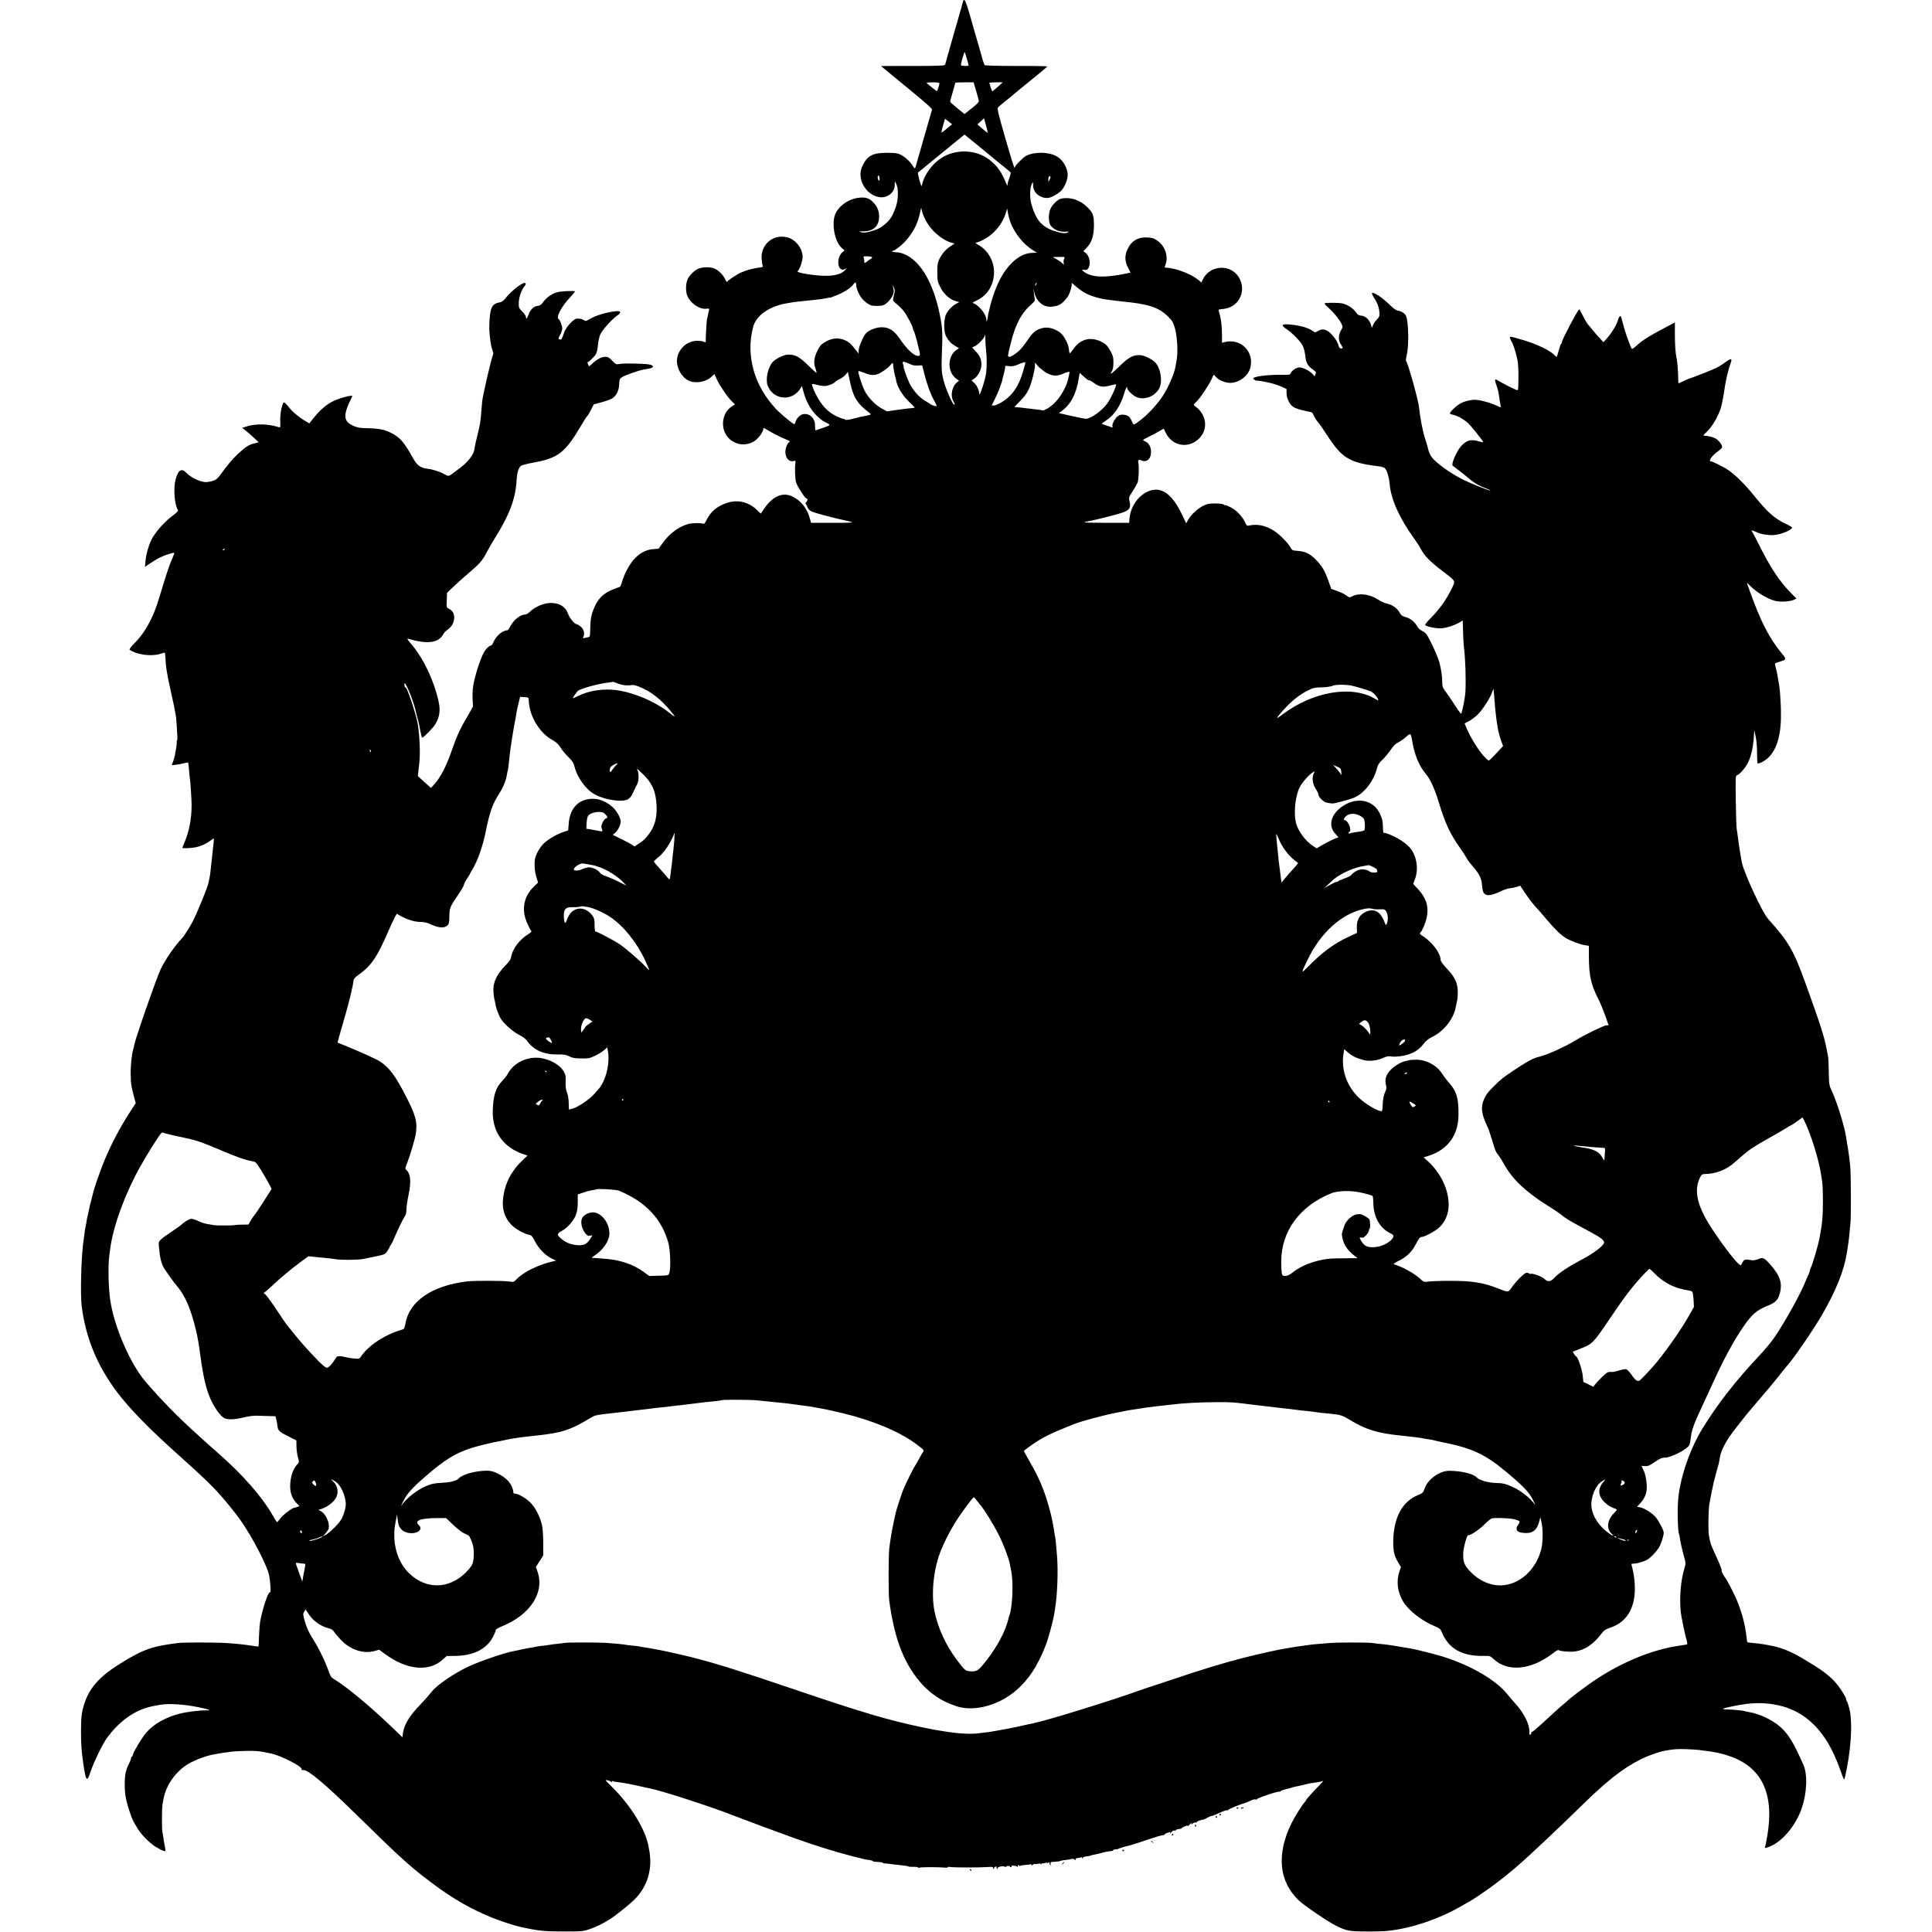 <?xml version="1.0" standalone="no"?>
<!DOCTYPE svg PUBLIC "-//W3C//DTD SVG 20010904//EN"
 "http://www.w3.org/TR/2001/REC-SVG-20010904/DTD/svg10.dtd">
<svg version="1.0" xmlns="http://www.w3.org/2000/svg"
 width="2182pt" height="2182pt" viewBox="0 0 2182 2182"
 preserveAspectRatio="xMidYMid meet">
<g transform="translate(0,2182) scale(0.1,-0.1)"
fill="#000000" stroke="none">
<path d="M10880 21816 c0 -4 -34 -124 -76 -269 -42 -144 -77 -269 -79 -277 -2
-8 -11 -40 -20 -70 -9 -30 -19 -66 -22 -80 -3 -14 -9 -30 -14 -35 -5 -7 -135
-10 -363 -10 -196 0 -356 0 -356 -1 0 -1 131 -109 290 -239 212 -173 289 -242
286 -254 -8 -25 -166 -574 -170 -591 -2 -8 -7 -27 -11 -42 -4 -16 -10 -28 -14
-28 -4 0 -14 12 -23 28 -29 47 -91 104 -138 126 -37 17 -64 21 -155 20 -162 0
-222 -34 -277 -153 -65 -140 40 -326 197 -348 87 -12 169 53 170 134 0 24 1
43 3 43 2 0 10 -16 18 -36 25 -60 18 -190 -15 -269 -5 -11 -17 -40 -27 -65
-27 -65 -110 -143 -181 -170 -92 -34 -146 -44 -179 -32 -26 9 -24 10 26 9 107
0 170 52 178 148 5 66 -14 124 -58 172 -47 52 -84 66 -159 61 -107 -8 -214
-73 -267 -164 -60 -103 -23 -332 66 -408 l29 -24 -25 -21 c-77 -67 -52 -232
29 -190 l22 12 -20 -23 c-35 -40 -102 -62 -200 -65 -127 -3 -367 35 -336 54
23 15 58 120 56 166 -6 98 -83 193 -176 215 -160 39 -300 -83 -287 -247 3 -32
8 -65 12 -74 6 -14 -3 -17 -53 -23 -58 -7 -149 -33 -201 -58 -45 -22 -135 -82
-144 -96 -6 -11 -13 -4 -26 24 -21 47 -70 97 -118 120 -44 21 -135 20 -185 -1
-47 -20 -103 -76 -123 -124 -20 -47 -21 -137 -2 -182 37 -85 137 -154 214
-146 36 4 36 4 29 -27 -3 -17 -8 -40 -11 -51 -2 -11 -6 -31 -10 -45 -4 -19
-13 -176 -14 -253 0 -4 -9 -3 -21 3 -11 6 -44 11 -74 11 -117 0 -219 -94 -229
-213 -8 -88 49 -194 126 -234 76 -40 198 -21 262 40 l34 32 23 -51 c31 -70
122 -205 170 -253 l40 -39 -34 -22 c-67 -41 -107 -125 -101 -214 12 -173 198
-271 348 -183 46 27 106 106 106 139 0 18 2 18 38 -4 70 -42 157 -86 215 -110
45 -18 54 -25 41 -32 -22 -12 -44 -69 -44 -112 0 -71 45 -117 98 -101 16 6 19
2 15 -21 -8 -62 -4 -190 9 -224 18 -52 101 -178 116 -179 17 0 15 -25 -4 -44
-8 -9 -12 -16 -7 -16 5 0 15 -16 22 -36 10 -27 23 -40 54 -53 41 -18 265 -77
382 -101 112 -23 96 -25 -150 -25 l-245 0 -11 40 c-29 117 -96 205 -194 255
-111 57 -227 9 -325 -136 -18 -27 -35 -51 -36 -53 -2 -2 -22 15 -44 38 -91 91
-218 122 -338 82 -117 -40 -183 -96 -234 -197 -18 -37 -25 -43 -42 -38 -32 11
-133 7 -174 -7 -107 -34 -209 -113 -283 -219 l-40 -57 -63 -5 c-81 -7 -151
-44 -214 -113 -53 -58 -114 -172 -137 -257 -9 -32 -21 -58 -26 -58 -6 0 -43
-14 -83 -30 -107 -45 -165 -104 -211 -218 -29 -70 -38 -125 -39 -236 -1 -70
-3 -79 -20 -82 -11 -2 -30 -5 -43 -9 -21 -5 -23 -3 -15 12 19 37 7 85 -28 115
-19 15 -39 28 -46 28 -24 0 -83 71 -99 120 -52 155 -284 161 -442 11 -12 -12
-30 -21 -40 -21 -58 -1 -133 -62 -174 -141 -10 -22 -23 -38 -27 -37 -4 2 -23
-4 -42 -11 -44 -18 -91 -67 -115 -120 -10 -23 -22 -41 -27 -41 -24 0 -66 -43
-90 -92 -41 -83 -97 -260 -112 -354 -11 -71 -12 -120 -4 -239 0 -5 -25 -53
-56 -105 -83 -137 -129 -237 -181 -388 -64 -187 -132 -318 -208 -399 l-30 -32
-74 67 -74 67 6 50 c3 28 8 73 11 100 13 108 2 339 -21 455 -27 131 -120 404
-135 395 -4 -3 -10 8 -12 25 -14 96 83 -119 122 -270 7 -25 12 -46 12 -47 -1
-2 5 -24 13 -50 7 -27 16 -61 19 -78 22 -117 29 -145 36 -145 15 0 126 114
147 151 66 116 64 200 -10 422 -63 186 -157 360 -259 479 -38 43 -54 68 -42
65 223 -66 348 -50 402 53 7 14 30 37 51 51 44 31 71 82 71 136 0 45 -20 77
-60 98 -28 14 -28 15 -24 97 l3 83 63 60 c35 34 114 105 177 159 132 112 159
143 212 246 22 41 65 115 95 163 158 252 225 433 238 634 5 95 21 148 50 172
9 7 64 22 123 33 299 53 373 110 563 433 29 50 57 93 62 96 5 3 24 34 42 69
l32 63 85 23 c47 12 101 32 120 43 50 29 79 87 82 161 3 57 5 63 34 81 35 22
179 73 234 83 19 4 52 10 74 14 50 9 53 33 5 44 -51 12 -288 17 -339 8 -42 -8
-45 -7 -86 36 -32 34 -49 44 -74 44 -45 0 -89 -21 -142 -68 l-46 -41 -11 24
c-7 14 -8 25 -4 25 14 1 80 66 95 95 8 17 18 63 21 103 4 41 15 92 27 117 24
52 129 168 187 209 53 36 47 57 -15 51 -95 -10 -222 -47 -279 -81 -52 -31 -59
-33 -79 -20 -22 15 -44 19 -83 17 -33 -2 -118 -94 -138 -150 -31 -88 -32 -90
-53 -84 -19 5 -19 6 5 50 13 25 24 58 24 73 0 31 -24 95 -40 105 -33 20 28
139 124 241 35 38 62 71 60 73 -9 10 -166 2 -202 -10 -71 -22 -122 -60 -168
-124 -14 -19 -31 -28 -53 -30 -41 -3 -84 -44 -101 -96 -15 -46 -30 -60 -30
-30 0 12 -18 39 -41 62 -39 39 -41 44 -40 101 1 61 33 152 68 190 12 14 14 21
5 30 -20 20 -156 -85 -227 -175 -19 -24 -41 -39 -60 -42 -94 -16 -114 -62
-119 -275 -2 -67 16 -211 31 -250 3 -8 7 -19 8 -25 2 -5 4 -14 6 -20 1 -5 -1
-17 -4 -25 -22 -54 -116 -460 -122 -530 -2 -25 -7 -79 -10 -120 -9 -107 -13
-133 -41 -248 -14 -57 -27 -111 -28 -120 -2 -9 -7 -35 -10 -56 -11 -57 -77
-140 -161 -201 -15 -11 -43 -33 -63 -48 -61 -47 -67 -49 -105 -27 -48 29 -137
59 -192 65 -90 11 -123 36 -176 130 -86 156 -134 214 -213 260 -87 51 -160 67
-306 69 -80 2 -104 6 -152 28 -114 53 -116 121 -10 331 13 25 -160 -22 -237
-65 -79 -45 -146 -108 -229 -216 l-18 -24 -39 23 c-70 40 -141 98 -181 146
-61 73 -66 77 -75 61 -20 -37 -37 -135 -34 -204 3 -73 2 -75 -18 -68 -116 37
-255 41 -357 9 l-55 -17 35 -27 c19 -14 61 -51 93 -81 l59 -55 -44 -11 c-71
-18 -95 -33 -198 -127 -47 -43 -126 -137 -183 -218 -48 -68 -70 -81 -157 -93
-60 -8 -177 44 -235 104 -54 56 -92 34 -121 -72 -28 -101 -14 -287 25 -347 7
-11 -9 -28 -68 -72 -76 -57 -161 -150 -215 -236 -37 -61 -75 -179 -82 -263
l-7 -72 59 40 c32 22 82 51 109 65 52 26 156 60 162 53 3 -2 -4 -24 -15 -48
-37 -85 -62 -156 -117 -338 -69 -227 -79 -256 -123 -350 -51 -110 -114 -204
-191 -282 -42 -42 -63 -71 -57 -76 78 -56 241 -78 341 -48 28 9 52 16 55 16 3
0 7 -24 8 -52 4 -109 18 -194 64 -398 35 -157 36 -165 43 -205 3 -16 8 -43 11
-60 3 -16 7 -68 10 -115 2 -47 5 -102 7 -122 1 -21 0 -38 -3 -38 -3 0 -5 -12
-4 -27 0 -15 -3 -47 -8 -72 -5 -25 -11 -58 -13 -72 -3 -14 -11 -45 -20 -68
l-15 -43 53 6 c28 3 69 11 90 17 22 6 40 9 42 7 2 -2 6 -41 10 -87 4 -47 8
-92 10 -100 6 -35 18 -220 19 -291 0 -153 -26 -295 -78 -418 -14 -34 -26 -64
-26 -67 0 -9 97 -5 152 6 59 13 117 39 165 75 39 29 41 30 38 2 -8 -80 -18
-167 -20 -188 -9 -78 -18 -158 -20 -180 -1 -14 -5 -38 -9 -55 -3 -16 -8 -41
-11 -54 -10 -51 -117 -315 -176 -433 -29 -59 -99 -169 -123 -194 -85 -90 -188
-239 -241 -349 -47 -99 -287 -785 -299 -858 -3 -15 -7 -36 -11 -46 -17 -54
-31 -193 -29 -284 2 -111 4 -123 35 -244 l22 -82 -70 -108 c-110 -171 -204
-349 -283 -538 -38 -91 -118 -317 -125 -355 -2 -11 -13 -54 -24 -94 -11 -41
-23 -89 -26 -107 -3 -19 -10 -50 -15 -69 -5 -19 -12 -55 -15 -80 -4 -24 -8
-47 -10 -50 -2 -3 -6 -30 -9 -60 -4 -30 -9 -66 -11 -80 -27 -165 -40 -615 -22
-755 46 -354 171 -659 389 -954 147 -197 365 -421 724 -742 355 -318 441 -407
637 -659 123 -158 290 -460 356 -641 20 -56 36 -243 20 -233 -19 11 -85 -186
-110 -326 -6 -36 -12 -114 -14 -173 -2 -59 -4 -110 -6 -112 -2 -2 -40 3 -85
10 -90 14 -213 26 -319 31 -129 5 -449 5 -495 -1 -301 -37 -399 -71 -655 -229
-240 -148 -356 -278 -415 -465 -28 -90 -35 -145 -35 -306 0 -142 5 -217 25
-357 30 -210 42 -223 84 -95 35 105 132 306 182 376 125 173 289 298 454 345
52 15 67 18 150 32 95 17 273 6 435 -28 111 -22 147 -36 94 -35 -83 2 -229
-16 -317 -39 -155 -40 -291 -119 -372 -214 -48 -58 -140 -209 -147 -242 -3
-16 -9 -28 -14 -28 -5 0 -9 -8 -9 -18 0 -9 -11 -38 -25 -64 -13 -25 -29 -68
-35 -95 -15 -63 -15 -202 0 -281 14 -80 62 -226 88 -274 11 -19 26 -46 34 -59
38 -68 104 -142 178 -200 46 -37 139 -84 147 -75 3 2 0 28 -6 58 -6 29 -13 71
-16 93 -3 23 -8 52 -11 65 -7 33 -6 279 1 310 3 14 8 40 11 58 26 157 138 316
283 402 70 42 207 93 282 105 24 4 53 9 64 12 11 2 38 6 60 9 22 2 54 6 70 10
17 3 91 7 165 9 125 3 163 -1 299 -31 103 -22 336 -141 336 -170 0 -14 6 -18
23 -16 49 7 244 -157 582 -488 282 -276 431 -420 509 -490 46 -41 89 -79 95
-85 31 -28 133 -113 157 -130 14 -11 62 -47 105 -80 228 -174 463 -308 699
-400 98 -39 249 -87 309 -99 11 -3 46 -10 76 -16 142 -29 223 -35 435 -34 181
0 194 2 270 28 72 25 142 60 215 105 70 43 232 173 291 233 118 119 180 280
173 448 -2 36 -6 76 -9 90 -3 14 -8 39 -10 55 -34 191 -201 466 -412 672 -40
40 -73 74 -73 76 0 9 55 -7 62 -17 5 -7 8 -7 8 2 0 7 5 10 10 7 6 -4 24 -8 41
-10 95 -12 156 -24 299 -56 25 -6 56 -13 70 -15 133 -25 694 -206 950 -307 99
-39 559 -210 700 -260 222 -79 455 -152 649 -202 135 -35 138 -35 188 -42 24
-3 41 -8 39 -12 -2 -3 12 -7 32 -8 71 -4 82 -6 82 -12 0 -3 12 -7 28 -7 15 -1
47 -4 72 -8 25 -3 77 -9 115 -13 39 -3 71 -9 73 -12 1 -4 26 -6 55 -5 30 1 55
-3 59 -9 4 -7 8 -7 8 -2 0 9 206 10 297 2 17 -2 30 1 27 5 -3 4 12 5 33 2 47
-7 335 -7 421 0 34 3 60 1 57 -4 -3 -5 -1 -12 5 -15 6 -4 9 -1 8 6 -2 7 5 15
16 17 11 2 16 0 12 -6 -3 -6 -2 -14 4 -17 6 -4 9 -1 8 6 -4 16 67 30 82 15 6
-6 10 -6 10 -1 0 6 11 11 25 11 14 1 23 -1 20 -5 -2 -4 2 -8 10 -8 8 0 12 4 9
9 -8 13 51 9 65 -4 10 -9 12 -9 7 -1 -3 6 -2 14 4 18 5 3 10 1 10 -5 0 -6 5
-8 13 -3 6 4 32 9 57 10 25 2 51 5 58 8 6 2 12 -1 12 -7 0 -7 5 -6 15 2 9 7
18 10 21 8 3 -3 20 -2 39 2 25 6 33 5 28 -4 -4 -6 1 -5 10 3 9 7 17 11 17 7 0
-3 12 -1 26 4 19 8 23 7 18 -3 -5 -8 -2 -8 9 2 9 7 18 11 18 7 1 -3 2 -10 3
-15 0 -5 4 -13 8 -17 4 -3 6 3 3 15 -3 17 1 21 23 23 60 3 78 5 92 12 8 3 35
8 60 10 25 2 53 7 63 11 10 4 24 2 33 -6 12 -10 15 -10 12 1 -2 9 6 15 22 15
14 0 31 4 38 8 7 5 12 3 12 -5 0 -11 2 -11 8 0 5 7 25 14 44 16 20 2 40 6 45
9 4 3 24 8 43 11 19 3 58 12 87 21 28 8 69 16 91 18 22 1 38 5 35 10 -2 4 4 8
14 9 32 2 38 3 48 10 9 6 105 33 150 43 11 3 88 28 170 56 83 28 162 52 177
52 14 1 24 5 22 8 -2 4 10 12 28 18 39 14 41 14 32 -1 -4 -7 3 -3 16 10 12 13
28 21 35 18 8 -3 15 0 17 6 2 6 18 11 35 12 17 0 29 4 27 7 -2 3 14 13 36 22
26 10 38 11 34 4 -4 -7 3 -2 15 11 24 24 36 29 25 10 -4 -7 2 -5 14 6 12 10
28 16 37 12 9 -3 13 -2 10 4 -5 7 49 28 77 30 5 0 24 9 43 20 20 11 40 20 46
20 6 0 25 6 42 14 93 42 130 55 138 50 5 -3 9 -1 9 4 0 8 147 69 183 76 12 3
49 18 94 39 12 5 29 7 38 3 9 -3 13 -2 10 3 -6 11 241 94 255 86 6 -3 10 -2
10 3 0 5 21 14 48 21 65 16 77 19 80 21 3 3 7 4 77 19 33 7 74 16 90 21 17 5
50 12 75 14 60 7 101 16 114 23 6 3 -17 -23 -51 -58 -87 -91 -142 -153 -143
-161 0 -4 -6 -13 -14 -21 -26 -26 -116 -169 -151 -241 -171 -352 -141 -657 86
-872 61 -57 327 -238 416 -282 118 -59 153 -66 343 -66 96 -1 207 2 245 7 265
28 571 131 825 277 41 23 84 48 95 54 47 26 177 114 265 179 188 139 327 259
609 526 233 221 275 262 416 400 328 321 549 478 792 562 45 16 96 31 115 34
111 21 144 23 248 20 63 -2 129 -6 145 -9 17 -3 53 -7 80 -10 28 -3 61 -8 75
-11 14 -3 41 -8 60 -11 19 -3 76 -18 125 -35 370 -121 517 -426 435 -902 -11
-66 -23 -123 -26 -128 -11 -19 30 -8 90 23 131 70 261 235 322 408 63 181 71
390 20 503 -120 264 -167 340 -262 426 -89 78 -240 149 -357 166 -23 4 -45 9
-48 11 -9 5 -140 17 -196 18 -24 0 -43 4 -43 7 0 8 181 45 265 55 244 29 467
-18 637 -133 185 -125 319 -321 423 -616 32 -92 43 -114 48 -96 73 308 94 631
53 794 -10 39 -22 74 -27 80 -5 5 -9 16 -9 24 0 24 -76 142 -127 197 -81 86
-151 137 -358 260 -120 72 -232 120 -326 140 -115 24 -146 29 -248 39 -30 3
-56 7 -57 8 -1 1 -5 25 -8 52 -16 138 -45 255 -97 390 -30 79 -120 256 -144
285 -16 19 -47 80 -41 80 8 0 -18 67 -54 145 -48 103 -69 154 -74 178 -3 12
-9 45 -15 72 -10 51 -8 274 4 355 6 39 39 206 50 250 8 34 46 177 55 205 5 17
11 50 14 74 7 55 50 149 107 233 38 57 193 254 249 318 12 14 40 47 63 74 23
27 84 99 136 160 51 61 114 137 139 171 26 33 53 67 61 75 62 63 302 412 396
575 164 284 253 507 285 715 6 41 13 86 15 99 5 28 11 90 24 226 8 89 6 573
-3 650 -2 22 -7 65 -11 95 -5 47 -21 145 -40 255 -23 126 -102 376 -155 490
-32 68 -33 74 -36 220 -1 83 -5 161 -8 175 -3 14 -10 50 -16 80 -26 141 -66
266 -237 740 -137 379 -188 468 -424 732 -64 72 -256 482 -294 626 -8 34 -24
130 -36 214 -11 84 -22 164 -25 178 -3 14 -8 154 -10 312 -4 276 -4 287 15
293 30 9 101 92 126 148 37 79 60 194 65 322 l2 40 8 -35 c17 -68 24 -136 24
-237 1 -57 3 -104 6 -105 19 -6 87 31 123 67 100 99 145 264 141 516 -1 86
-12 252 -18 286 -2 10 -7 38 -11 63 -4 25 -9 54 -11 65 -2 11 -6 31 -9 45 -3
14 -9 39 -14 57 -9 32 -9 32 43 48 86 27 86 26 24 102 -140 172 -232 352 -354
692 -19 52 -34 96 -34 98 0 2 15 -12 33 -30 77 -79 207 -156 292 -175 57 -12
155 -7 198 11 l36 16 -66 68 c-127 129 -225 278 -353 533 -40 80 -78 151 -84
159 -9 11 -6 13 14 6 14 -4 36 -13 50 -20 29 -15 95 -27 155 -29 66 -3 182 34
225 71 19 16 16 18 -68 60 -127 63 -197 125 -350 313 -104 129 -211 235 -290
289 -57 39 -182 101 -202 101 -30 0 22 72 80 111 27 19 50 41 50 50 0 27 -43
81 -80 100 -30 15 -85 27 -128 29 -8 0 5 17 28 37 75 68 155 213 176 318 2 11
8 43 14 70 5 28 12 68 15 90 5 37 8 54 19 110 14 69 38 160 51 192 23 56 5 60
-56 14 -30 -23 -76 -52 -104 -65 -47 -24 -261 -108 -315 -125 -14 -5 -44 -18
-67 -30 -23 -11 -44 -21 -46 -21 -2 0 -4 33 -4 73 -1 70 -9 170 -18 212 -13
60 -19 154 -19 271 l0 132 -82 -43 c-210 -111 -283 -156 -352 -220 -24 -22
-47 -38 -50 -36 -13 8 -75 178 -98 270 -13 52 -26 96 -28 99 -9 9 -24 -9 -30
-35 -15 -60 -76 -160 -144 -233 l-23 -25 -43 47 c-24 25 -61 68 -82 94 -21 27
-46 57 -55 66 -8 10 -32 52 -53 94 -21 41 -39 74 -41 72 -30 -32 -195 -348
-195 -371 0 -9 -4 -18 -9 -21 -5 -3 -17 -37 -27 -76 -10 -38 -21 -70 -24 -70
-4 0 -15 9 -24 19 -48 53 -206 128 -366 174 -146 42 -143 41 -135 15 4 -13 11
-28 16 -34 15 -18 49 -124 65 -199 10 -46 14 -119 13 -213 -1 -141 -1 -143
-22 -136 -29 9 -164 78 -204 104 -17 11 -34 17 -37 12 -3 -5 3 -32 13 -59 18
-50 26 -83 36 -158 3 -22 8 -52 11 -67 3 -16 4 -28 1 -28 -3 0 -29 11 -59 25
-73 33 -193 63 -243 60 -59 -4 -123 -23 -165 -50 -47 -29 -111 -95 -105 -106
3 -4 20 -11 38 -14 45 -10 105 -42 153 -81 38 -30 184 -211 184 -227 0 -3 -21
0 -47 8 -88 27 -139 14 -199 -51 -51 -54 -117 -206 -98 -223 5 -4 37 -29 70
-54 34 -25 86 -67 115 -92 58 -50 123 -87 204 -116 28 -10 43 -18 34 -18 -22
-1 -229 83 -323 131 -138 71 -291 183 -337 246 -16 21 -33 61 -39 88 -6 27
-22 82 -36 123 -25 73 -57 243 -68 353 -7 79 -125 498 -146 521 -4 4 0 36 8
70 26 105 20 376 -9 440 -13 28 -57 56 -94 59 -18 2 -51 27 -103 78 -77 74
-176 138 -187 120 -3 -5 10 -33 29 -62 36 -54 55 -116 56 -176 0 -24 -8 -41
-29 -60 -16 -15 -35 -42 -43 -61 l-14 -34 -12 39 c-16 54 -62 96 -108 99 -26
2 -40 9 -53 29 -34 52 -97 94 -165 110 -25 6 -132 8 -183 4 -22 -2 -15 -14 33
-56 61 -56 121 -129 143 -176 18 -38 18 -39 -7 -83 -29 -53 -27 -114 7 -161
12 -17 18 -32 14 -34 -23 -12 -39 0 -47 34 -11 46 -70 125 -115 155 -41 28
-76 29 -117 4 -27 -16 -32 -17 -50 -4 -28 22 -93 49 -139 58 -22 5 -44 9 -50
10 -5 2 -41 6 -79 10 -92 9 -103 -7 -36 -52 65 -43 156 -137 180 -182 18 -36
26 -69 35 -143 6 -55 31 -96 80 -130 40 -28 42 -33 32 -55 l-11 -24 -20 25
c-32 37 -108 76 -149 76 -37 0 -91 -36 -101 -68 -5 -15 -21 -17 -128 -15 -120
1 -272 -17 -291 -36 -6 -6 0 -14 14 -22 13 -7 24 -11 24 -9 0 5 96 -11 160
-27 33 -8 86 -26 118 -40 l57 -26 0 -46 c0 -60 34 -129 78 -158 18 -12 68 -29
110 -38 42 -9 84 -19 93 -21 8 -2 20 -19 27 -37 7 -18 27 -51 46 -73 18 -21
68 -93 110 -158 162 -250 252 -304 574 -342 26 -3 56 -11 68 -19 25 -16 51
-97 59 -184 15 -173 111 -385 276 -613 26 -36 61 -90 76 -119 41 -77 102 -140
232 -239 169 -129 161 -114 117 -207 -56 -117 -139 -235 -228 -324 -48 -47
-77 -84 -72 -89 19 -19 138 -42 188 -36 61 6 147 35 199 66 l37 22 1 -39 c1
-79 8 -229 13 -268 16 -125 24 -364 16 -504 -3 -56 -30 -196 -45 -240 -3 -8
-28 23 -61 75 -31 49 -78 119 -105 156 -49 65 -50 69 -51 139 -1 60 -10 119
-32 210 -10 39 -62 161 -104 242 -39 77 -51 91 -87 109 -26 13 -49 34 -60 55
-27 50 -79 91 -131 104 -31 8 -49 19 -59 38 -33 62 -90 103 -159 116 -21 4
-60 23 -88 41 -95 64 -218 80 -297 39 -30 -15 -33 -15 -66 10 -19 15 -65 37
-102 50 l-68 24 -31 88 c-38 110 -73 171 -139 238 -67 69 -123 97 -206 103
-64 4 -66 6 -85 41 -10 20 -50 68 -89 106 -116 118 -250 167 -375 140 -26 -6
-31 -3 -49 37 -30 66 -97 135 -162 169 -33 16 -59 26 -59 23 0 -4 -7 -1 -16 6
-9 9 -46 13 -98 14 -70 0 -91 -4 -138 -27 -61 -30 -138 -102 -170 -159 l-21
-38 -43 90 c-120 253 -249 338 -400 264 -111 -54 -190 -179 -199 -313 l-2 -36
-261 0 c-143 0 -255 3 -249 6 7 3 41 12 77 18 82 16 276 65 358 92 75 25 95
55 81 118 -12 53 -13 52 33 122 23 35 48 80 56 99 13 34 18 180 8 227 -6 29 6
36 38 22 35 -16 73 -4 91 31 32 63 10 157 -44 181 -17 8 -31 16 -31 20 0 3 28
19 62 35 34 16 86 44 116 62 30 18 56 31 56 30 1 -2 9 -19 18 -38 72 -161 264
-194 385 -68 102 106 79 270 -52 362 -18 13 -18 15 20 52 45 45 135 180 169
253 l23 50 28 -29 c37 -39 118 -69 171 -64 99 8 189 79 214 168 50 180 -105
338 -287 293 l-32 -8 0 85 c0 112 -10 182 -37 276 -3 11 3 16 19 17 65 5 106
17 142 41 195 134 93 440 -142 427 -86 -5 -162 -55 -198 -130 l-16 -36 -29 25
c-76 63 -230 127 -335 139 -27 3 -51 6 -51 6 -1 1 4 18 11 38 31 90 -7 203
-89 261 -39 29 -58 36 -114 40 -107 7 -184 -38 -228 -133 -33 -70 -32 -135 5
-207 l29 -57 -47 -10 c-232 -49 -382 -46 -468 12 -40 27 -41 35 -5 29 35 -5
50 13 58 65 6 48 -14 103 -47 128 l-24 18 37 38 c58 60 82 135 83 254 0 115
-11 144 -81 211 -81 78 -191 112 -290 90 -38 -8 -96 -64 -120 -114 -25 -53
-24 -153 2 -189 34 -46 100 -75 163 -70 46 3 50 2 30 -8 -27 -15 -75 -10 -154
17 -140 47 -204 122 -255 296 -20 68 -21 176 -1 225 14 36 21 34 19 -6 -3 -81
84 -153 173 -142 38 5 114 49 147 84 30 32 60 97 68 148 14 88 -47 201 -133
243 -91 46 -243 46 -334 0 -37 -19 -128 -113 -130 -134 -1 -19 -34 86 -119
382 -66 229 -79 286 -69 298 6 8 42 38 78 67 36 28 72 58 80 65 7 7 59 50 115
95 165 133 281 230 284 236 1 4 -156 7 -349 6 -222 0 -354 4 -359 10 -4 6 -16
37 -25 70 -9 33 -20 74 -25 90 -4 17 -24 86 -45 155 -20 69 -43 148 -50 175
-41 149 -71 239 -82 243 -7 2 -13 1 -13 -2z m44 -675 c9 -29 16 -56 16 -60 0
-9 -77 -7 -86 1 -3 4 4 41 17 84 19 64 24 73 30 53 4 -13 14 -48 23 -78z
m-314 -263 c0 -10 -21 -78 -27 -87 -1 -2 -24 14 -50 35 -26 21 -54 44 -62 51
-13 10 -1 12 62 13 53 0 77 -4 77 -12z m414 -83 c15 -52 29 -103 31 -114 2
-13 -19 -36 -80 -84 l-82 -65 -79 64 c-44 36 -80 68 -82 73 -2 5 11 55 28 111
16 56 30 104 30 106 0 2 46 4 103 4 l103 0 28 -95z m246 45 c-30 -27 -58 -50
-62 -50 -4 0 -12 19 -19 43 -6 23 -13 45 -16 50 -2 4 31 7 74 7 l78 0 -55 -50z
m-541 -443 c-13 -10 -39 -32 -58 -48 -19 -16 -36 -27 -38 -25 -2 2 6 38 18 80
l22 75 40 -31 40 -32 -24 -19z m425 -76 c-1 -2 -28 19 -59 45 l-56 49 37 34
38 35 22 -80 c12 -43 20 -81 18 -83z m-54 -189 c69 -57 134 -111 145 -120 11
-9 52 -42 91 -74 40 -31 75 -61 78 -66 3 -5 -4 -32 -14 -61 -11 -28 -20 -61
-21 -74 0 -21 -1 -21 -11 3 -61 145 -99 200 -190 273 -150 119 -379 129 -546
23 -101 -63 -194 -191 -217 -297 -7 -32 -8 -30 -31 46 -12 44 -20 83 -16 86 4
4 123 101 266 218 l259 211 41 -33 c22 -17 97 -78 166 -135z m-1166 -325 c2
-15 1 -27 -4 -27 -12 0 -23 37 -15 51 9 14 13 9 19 -24z m1930 15 c2 -4 -2
-18 -10 -32 l-13 -25 -1 33 c0 29 12 43 24 24z m-1409 -491 c68 -129 206 -240
324 -260 3 -1 -15 -14 -40 -29 -56 -36 -102 -89 -131 -150 -18 -38 -23 -64
-22 -137 0 -104 2 -114 32 -175 39 -80 108 -143 176 -161 l41 -11 -30 -15
c-44 -22 -94 -72 -118 -118 -31 -58 -31 -204 0 -257 33 -55 54 -77 101 -105
l43 -26 -25 -16 c-115 -76 -108 -271 11 -340 17 -9 17 -11 -4 -26 -62 -44 -84
-156 -43 -222 15 -25 16 -33 6 -33 -15 0 -82 148 -110 240 -30 103 -35 155
-30 300 12 281 9 328 -26 495 -86 414 -277 678 -496 687 -24 0 -41 5 -38 10 3
4 10 8 16 8 13 0 85 55 121 93 91 95 146 197 174 317 l17 75 8 -39 c4 -21 24
-69 43 -105z m951 -5 c42 -128 152 -268 262 -333 23 -14 42 -26 42 -26 0 -1
-24 -3 -54 -3 -150 -4 -304 -150 -400 -380 -33 -78 -69 -192 -81 -254 -2 -12
-7 -30 -10 -40 -3 -10 -8 -35 -10 -56 -6 -44 -15 -58 -15 -23 0 56 -83 161
-144 183 -17 6 -11 11 30 30 65 30 116 75 150 133 102 174 45 400 -126 497
-25 14 -38 26 -29 26 27 0 105 38 153 75 92 70 157 162 187 265 l14 45 7 -44
c4 -25 15 -67 24 -95z m-1557 -412 c2 -5 -6 -14 -18 -20 -11 -6 -29 -18 -39
-27 -24 -22 -31 -21 -31 1 1 9 -2 26 -6 38 -6 19 -3 20 42 19 26 -1 50 -5 52
-11z m2170 -15 c-6 -12 -9 -32 -6 -46 l4 -24 -21 20 c-11 11 -40 30 -64 44
l-43 24 71 1 c69 2 70 1 59 -19z m-2349 -298 c0 -38 33 -115 67 -155 26 -32
76 -68 103 -75 33 -9 105 -8 132 1 61 21 129 116 121 168 0 3 -3 19 -6 35 l-6
30 14 -32 c13 -28 13 -40 1 -85 -7 -29 -11 -57 -9 -63 2 -5 24 -26 47 -45 23
-19 57 -53 74 -75 36 -47 102 -173 102 -195 0 -9 4 -20 9 -25 7 -9 37 -108 46
-154 2 -10 8 -36 14 -57 16 -58 14 -74 -9 -74 -48 0 -120 67 -209 195 -65 95
-122 130 -205 129 -64 -1 -143 -32 -178 -71 -29 -32 -78 -148 -80 -188 l-1
-38 -19 24 c-58 76 -83 101 -119 119 -82 42 -164 36 -251 -19 -37 -23 -53 -44
-77 -93 -38 -79 -45 -138 -21 -200 10 -27 14 -48 10 -48 -5 0 -44 35 -87 78
-102 103 -159 133 -241 126 -45 -3 -131 -46 -164 -81 -55 -59 -85 -198 -58
-268 63 -164 277 -183 370 -32 l17 27 18 -66 c29 -107 80 -200 143 -263 31
-31 71 -63 87 -71 83 -41 83 -40 -7 -71 -45 -16 -85 -29 -88 -29 -3 0 -5 24
-5 53 0 83 -59 141 -133 130 -35 -6 -78 -49 -88 -89 -3 -13 -10 -24 -14 -24
-15 0 -153 115 -206 171 -248 264 -343 604 -258 927 26 97 113 179 244 230 30
11 69 23 85 27 17 3 41 8 55 10 46 9 74 13 135 20 33 3 76 8 95 10 19 2 62 7
95 10 33 3 84 10 112 16 29 6 54 10 55 9 2 0 35 12 75 29 84 34 156 82 179
117 22 32 34 30 34 -5z m2031 2 c-12 -20 -14 -14 -5 12 4 9 9 14 11 11 3 -2 0
-13 -6 -23z m574 -102 c70 -33 158 -57 235 -66 30 -3 66 -8 80 -10 14 -2 52
-7 85 -10 295 -28 412 -66 517 -170 50 -50 58 -64 79 -138 25 -93 35 -269 18
-352 -5 -27 -11 -61 -13 -75 -10 -73 -86 -247 -147 -337 -67 -99 -163 -202
-249 -268 -80 -61 -78 -60 -95 -18 -22 53 -41 71 -85 78 -29 5 -47 2 -70 -11
-34 -21 -75 -96 -66 -120 5 -12 2 -15 -11 -9 -10 4 -38 13 -63 22 -25 8 -46
16 -47 17 -2 2 19 17 46 35 95 61 164 163 207 306 18 62 34 91 34 65 1 -20 37
-61 77 -89 90 -62 231 -21 286 84 42 81 12 244 -56 301 -43 37 -116 70 -160
73 -75 5 -130 -24 -228 -120 -92 -90 -124 -111 -92 -63 12 19 17 48 18 98 0
63 -4 78 -36 136 -27 49 -47 71 -80 90 -131 73 -250 49 -335 -70 -20 -28 -39
-50 -42 -50 -4 0 -8 18 -9 39 -3 63 -58 167 -107 200 -74 50 -147 64 -217 39
-53 -18 -88 -48 -132 -113 -22 -33 -56 -79 -75 -102 -38 -47 -116 -103 -143
-103 -21 0 -20 9 18 160 54 216 120 337 242 443 28 25 32 33 26 60 -3 18 -8
50 -10 72 l-4 40 9 -42 c23 -107 104 -176 196 -167 88 10 115 26 180 109 26
34 57 141 47 159 -4 6 20 -13 52 -42 33 -29 87 -66 120 -81z m-1146 -518 c0
-32 4 -87 8 -123 9 -70 9 -191 0 -255 -12 -81 -75 -275 -77 -235 -1 40 -24 92
-54 122 l-33 32 31 21 c39 26 75 91 79 141 6 64 -13 113 -60 162 -23 25 -43
46 -43 48 0 1 14 7 30 14 34 14 110 95 110 116 0 8 2 14 4 14 2 0 4 -26 5 -57z
m-829 -284 c13 -6 45 -9 70 -7 l45 2 21 -84 c31 -124 71 -236 110 -307 19 -34
34 -64 34 -67 0 -9 -55 5 -70 18 -8 7 -35 24 -60 38 -65 37 -142 123 -178 199
-30 63 -74 189 -66 189 2 0 -1 11 -6 24 -12 33 -3 38 39 20 20 -9 47 -20 61
-25z m1280 22 c0 -5 -12 -48 -26 -97 -49 -170 -126 -279 -247 -350 -32 -19
-69 -34 -83 -34 l-24 0 38 78 c36 70 77 179 86 228 2 10 11 45 19 76 8 31 12
60 9 63 -4 4 16 4 43 0 40 -4 61 0 105 19 61 26 80 30 80 17z m-1493 -13 c0
-27 13 -104 22 -136 5 -18 10 -35 10 -37 7 -70 66 -173 142 -247 38 -36 69
-68 69 -71 0 -2 -6 -4 -12 -4 -23 -1 -121 -13 -212 -26 l-89 -13 -55 30 c-76
41 -160 128 -199 207 -32 66 -77 209 -68 218 3 2 30 -6 61 -18 63 -27 105 -32
147 -20 39 11 136 78 154 107 17 24 30 29 30 10z m1705 -82 c80 -54 135 -61
213 -27 45 20 75 26 75 17 0 -3 -7 -34 -15 -70 -32 -138 -130 -279 -236 -340
-25 -14 -48 -24 -50 -22 -2 2 -29 7 -59 10 -30 3 -68 8 -85 10 -63 9 -170 20
-177 18 -4 -1 23 28 60 66 81 79 113 139 147 276 13 55 24 102 23 105 0 3 0
17 1 31 l1 25 25 -31 c13 -17 48 -47 77 -68z m-2187 -141 c32 -149 83 -229
198 -315 41 -31 40 -34 -13 -44 -60 -11 -73 -13 -155 -35 -51 -13 -83 -17 -89
-11 -6 6 -16 10 -24 10 -8 0 -43 14 -78 31 -96 45 -172 127 -233 252 -31 64
-46 104 -39 108 5 4 31 0 56 -7 25 -8 63 -14 84 -14 37 0 110 29 122 49 4 5
26 19 50 31 25 11 55 34 68 50 l23 30 7 -28 c3 -15 14 -63 23 -107z m2695 40
c4 2 25 -8 46 -24 68 -50 102 -57 180 -38 38 10 72 17 76 17 18 0 -52 -156
-99 -220 -60 -81 -185 -170 -240 -170 -10 0 -82 14 -161 32 l-143 32 28 21
c104 75 166 190 194 359 l13 75 49 -45 c27 -24 52 -42 57 -39z m-9760 -1909
c0 -2 -7 -7 -16 -10 -8 -3 -12 -2 -9 4 6 10 25 14 25 6z m4442 -1517 c48 -19
107 -25 163 -15 11 1 50 -9 86 -25 121 -49 234 -138 340 -266 69 -83 66 -84
-26 -12 -154 119 -385 217 -580 244 -148 21 -314 -4 -437 -66 -32 -16 -58 -27
-58 -23 0 7 39 63 55 80 23 24 227 81 330 93 39 5 71 9 72 10 1 0 26 -8 55
-20z m8285 -23 c45 -10 174 -48 206 -61 34 -14 67 -46 86 -82 14 -28 11 -28
-31 -4 -264 155 -698 81 -1041 -176 -31 -24 -60 -43 -63 -43 -9 0 56 79 116
139 71 73 148 131 230 172 58 30 75 34 156 36 56 1 103 8 125 18 32 15 147 15
216 1z m1608 -112 c6 -87 15 -191 20 -224 2 -14 7 -47 10 -75 4 -27 8 -57 10
-65 2 -8 7 -30 10 -47 3 -18 16 -61 28 -96 l23 -63 -77 -82 c-42 -45 -80 -82
-85 -82 -5 0 -32 25 -61 56 -57 63 -145 206 -186 301 l-26 63 49 25 c27 14 74
50 104 80 57 58 140 189 159 250 6 19 12 34 14 32 1 -2 5 -35 8 -73z m-10904
-44 c3 -101 35 -200 95 -291 52 -78 103 -127 178 -170 40 -22 64 -45 87 -82
17 -29 57 -77 88 -107 46 -45 59 -65 70 -110 31 -123 130 -259 228 -312 119
-65 324 -93 379 -52 30 22 32 26 64 94 11 25 28 58 37 75 19 35 20 122 2 157
-10 20 -7 19 22 -7 142 -127 187 -220 195 -407 5 -129 -25 -229 -95 -318 -41
-52 -51 -61 -110 -100 l-45 -30 -30 21 c-17 11 -73 40 -124 65 l-92 46 26 21
c30 23 64 90 64 127 0 44 -45 124 -94 167 -94 83 -202 110 -308 79 -108 -31
-176 -130 -185 -268 l-6 -77 -51 -16 c-69 -23 -162 -75 -216 -123 -46 -40 -95
-123 -107 -178 -11 -56 -5 -149 15 -210 l19 -62 -48 -46 c-98 -94 -133 -219
-99 -347 14 -49 59 -147 72 -155 5 -3 -10 -18 -34 -33 -103 -65 -181 -168
-195 -258 -5 -28 -20 -52 -60 -92 -110 -112 -150 -204 -139 -319 4 -35 8 -67
10 -71 3 -4 7 -26 11 -50 8 -53 39 -133 67 -175 39 -58 139 -144 203 -175 38
-19 73 -45 86 -64 75 -108 191 -159 353 -156 67 1 89 -3 126 -22 37 -18 62
-23 135 -23 81 -1 97 2 155 30 36 17 82 45 102 63 l36 31 8 -42 c24 -141 -24
-335 -106 -428 -12 -14 -32 -36 -44 -50 -59 -69 -197 -161 -261 -174 l-30 -6
-2 72 c0 42 -9 92 -19 118 -16 41 -18 64 -15 158 4 95 -99 188 -249 226 -158
39 -333 -35 -406 -173 -11 -20 -40 -57 -66 -84 -70 -73 -98 -162 -103 -332 -6
-240 121 -417 356 -494 l37 -12 -55 -52 c-103 -97 -172 -210 -203 -333 -45
-176 -19 -302 81 -402 47 -46 140 -98 194 -108 28 -5 37 -15 66 -72 40 -81
115 -159 187 -194 l53 -26 -33 -7 c-159 -35 -337 -121 -413 -202 -30 -32 -32
-33 -91 -26 -77 10 -392 10 -469 1 -396 -48 -652 -223 -696 -475 -9 -50 -15
-63 -33 -68 -188 -53 -377 -174 -461 -294 -25 -38 -28 -39 -78 -35 -29 2 -74
9 -102 16 -45 11 -65 13 -94 9 -5 0 -23 -23 -40 -51 -17 -27 -41 -56 -55 -65
-24 -16 -27 -16 -53 3 -48 34 -224 222 -321 343 -51 62 -98 120 -104 128 -7 8
-59 84 -115 169 -57 85 -113 162 -125 172 l-21 16 29 23 c16 12 56 48 89 80
69 66 204 178 313 258 l75 55 56 -6 c31 -4 88 -9 126 -12 39 -3 90 -10 115
-14 62 -12 253 -11 320 1 30 6 99 20 152 31 93 20 99 23 123 59 14 21 25 42
25 45 0 4 6 15 13 23 8 9 24 41 36 71 40 95 101 222 122 251 13 18 19 44 19
81 1 29 11 103 24 163 32 151 23 241 -27 284 -13 10 -12 19 9 70 31 78 91 276
99 332 22 136 1 213 -118 442 -114 220 -179 306 -280 376 -39 27 -261 127
-442 199 -22 9 -41 16 -43 17 -1 1 29 108 67 238 61 207 109 404 114 468 1 12
21 35 52 56 147 106 211 198 333 479 34 78 71 158 82 178 l22 36 41 -24 c77
-42 159 -68 222 -68 37 0 75 -7 100 -19 107 -50 172 -56 208 -20 18 17 21 34
22 103 1 95 6 105 101 245 35 52 64 101 64 111 0 9 16 41 35 69 19 29 35 55
35 58 0 3 10 22 23 43 62 99 121 268 157 450 40 201 75 297 149 411 45 71 76
147 86 212 4 24 8 46 10 49 3 5 11 65 20 160 9 91 39 282 69 436 3 12 7 39 10
60 4 22 14 69 23 106 l17 68 48 -3 c44 -2 48 -4 49 -27z m9975 -450 c4 -25 8
-47 9 -50 1 -3 5 -21 9 -40 26 -119 75 -226 140 -301 49 -58 102 -174 147
-325 71 -235 130 -360 248 -524 25 -36 54 -81 64 -100 10 -19 36 -55 58 -80
76 -84 110 -146 115 -208 7 -80 12 -98 30 -116 26 -27 84 -19 170 22 43 21 95
39 115 40 20 1 55 8 77 15 l41 14 54 -81 c49 -73 95 -132 137 -176 8 -8 55
-62 104 -120 105 -123 165 -181 224 -216 56 -33 157 -70 212 -79 l45 -7 0
-131 c1 -206 24 -309 107 -471 22 -44 57 -128 78 -188 l38 -108 -25 0 c-26 0
-241 -104 -341 -165 -142 -86 -334 -172 -437 -195 -49 -11 -124 -52 -272 -151
-121 -81 -140 -96 -218 -174 -75 -75 -85 -88 -114 -149 -38 -83 -31 -161 27
-286 14 -30 26 -57 27 -60 0 -3 10 -34 22 -70 12 -36 29 -91 38 -122 8 -32 28
-73 44 -90 15 -18 42 -60 60 -93 70 -128 158 -229 291 -334 82 -65 111 -85
270 -186 41 -26 92 -62 112 -80 21 -17 81 -55 133 -83 52 -29 137 -75 188
-102 119 -65 151 -92 142 -120 -11 -35 -127 -122 -247 -184 -146 -76 -266
-155 -311 -206 -44 -48 -76 -52 -115 -13 -26 26 -144 68 -156 56 -3 -3 -12 -1
-19 6 -8 6 -22 8 -32 5 -30 -12 -106 -88 -153 -152 -51 -73 -40 -72 -177 -18
-154 59 -280 80 -505 80 -107 1 -223 -3 -258 -7 -61 -7 -63 -7 -95 23 -69 66
-202 141 -306 172 -7 2 17 19 55 38 93 45 151 103 198 194 31 60 44 76 61 76
36 0 158 67 204 111 105 104 130 256 70 438 -37 113 -121 237 -210 313 l-41
36 65 21 c210 70 327 232 329 456 3 192 -21 272 -111 371 -25 29 -59 74 -76
100 -58 93 -177 156 -292 156 -34 0 -71 -3 -81 -7 -11 -3 -30 -8 -42 -10 -46
-9 -117 -51 -162 -96 -53 -53 -71 -108 -55 -172 7 -26 6 -45 -1 -60 -23 -47
-35 -104 -36 -169 -1 -42 -5 -68 -12 -68 -44 0 -177 77 -250 146 -145 135
-211 326 -179 512 l7 43 40 -36 c44 -40 101 -67 181 -88 65 -16 150 -6 221 26
33 15 60 21 76 17 14 -3 41 -5 60 -4 147 7 249 54 317 143 27 37 54 58 102 82
126 61 237 202 261 329 6 30 14 69 18 85 4 17 6 62 6 101 -2 95 -35 163 -125
257 -46 49 -68 80 -69 97 -1 74 -92 197 -193 262 -42 27 -46 32 -34 47 25 29
58 108 71 172 24 119 -6 217 -97 315 l-56 61 20 54 c39 103 24 237 -38 330
-43 65 -160 144 -272 183 -21 8 -42 12 -45 9 -3 -4 -6 20 -7 53 -1 78 -5 99
-34 163 -72 155 -253 195 -415 90 -142 -92 -177 -231 -81 -324 19 -19 30 -35
23 -35 -17 0 -112 -45 -184 -87 l-57 -34 -41 26 c-88 56 -175 175 -195 270
-22 101 -10 253 30 364 22 62 112 170 168 202 16 9 17 8 8 -9 -28 -53 -19
-127 25 -191 13 -20 24 -43 24 -53 0 -28 58 -87 93 -93 60 -11 72 -12 102 -4
214 52 252 69 330 148 60 60 116 159 137 246 10 39 24 60 61 94 26 24 67 74
92 110 32 48 55 71 86 86 23 11 63 39 88 61 50 46 54 45 67 -26z m-11758 -141
c-3 -8 -7 -3 -11 10 -4 17 -3 21 5 13 5 -5 8 -16 6 -23z m2775 -146 c-11 -10
-32 -35 -46 -55 -20 -30 -26 -34 -29 -20 -8 30 8 58 44 75 43 22 56 21 31 0z
m8185 -79 l3 -39 -17 25 c-9 14 -31 40 -48 58 l-31 33 45 -19 c41 -17 45 -22
48 -58z m-8313 -479 c30 -29 31 -42 6 -50 -10 -3 -26 -24 -36 -46 -15 -33 -17
-46 -8 -70 13 -33 12 -33 -54 -20 -26 5 -64 12 -84 16 l-37 5 3 66 c2 36 10
72 17 81 21 25 69 42 121 43 38 0 53 -5 72 -25z m8521 -16 c24 -11 46 -30 50
-42 12 -39 13 -115 1 -125 -7 -6 -38 -13 -70 -17 -33 -3 -70 -10 -83 -15 -24
-9 -35 2 -14 15 29 18 -11 122 -50 132 -18 5 -18 7 -5 26 35 50 102 60 171 26z
m-7741 -286 c-4 -49 -9 -96 -10 -105 -2 -9 -7 -48 -10 -85 -4 -37 -8 -79 -10
-92 -3 -14 -7 -52 -11 -85 -3 -34 -8 -63 -11 -66 -2 -3 -14 6 -25 20 -11 14
-50 58 -86 99 -37 40 -67 77 -67 81 0 4 16 20 35 36 46 38 49 41 92 94 36 45
98 158 98 179 0 6 3 11 6 11 3 0 2 -39 -1 -87z m6838 -3 c32 -73 108 -172 163
-212 24 -17 44 -34 44 -37 -1 -3 -21 -28 -46 -56 -26 -27 -68 -75 -94 -106
l-47 -57 -13 102 c-7 55 -14 108 -15 116 -2 8 -6 47 -9 85 -4 39 -9 86 -11
105 -2 19 -6 62 -9 95 -6 64 -6 64 37 -35z m-7803 -263 c30 -6 57 -11 60 -11
3 -1 25 -8 50 -16 92 -29 217 -108 285 -180 l30 -32 -90 45 c-49 25 -114 52
-143 62 -31 10 -59 26 -68 40 -21 33 -92 64 -132 59 -19 -3 -50 -12 -70 -22
-35 -17 -92 -19 -92 -3 0 24 60 67 97 69 10 0 43 -5 73 -11z m8857 -28 c24
-11 43 -25 43 -29 0 -5 2 -14 5 -22 7 -17 -66 -18 -86 -1 -29 23 -84 31 -123
18 -36 -13 -73 -38 -88 -61 -4 -6 -36 -22 -70 -34 -35 -13 -67 -27 -72 -32 -6
-4 -15 -8 -22 -8 -7 0 -41 -16 -76 -35 l-63 -36 51 48 c73 69 101 89 174 126
78 40 146 64 220 76 30 5 57 9 59 10 3 0 24 -8 48 -20z m-8864 -454 c58 -10
172 -60 248 -111 149 -99 300 -286 392 -485 62 -134 63 -137 6 -75 -58 63
-207 193 -288 250 -54 38 -258 146 -276 146 -6 0 -10 31 -10 73 0 59 -4 78
-23 104 -71 100 -189 109 -255 21 -14 -18 -30 -51 -37 -72 -10 -32 -14 -36
-22 -22 -5 9 -10 41 -10 71 -2 78 22 102 97 99 30 -1 67 1 82 6 16 4 35 6 43
4 8 -2 32 -6 53 -9z m8922 -25 c73 2 73 2 91 -24 20 -32 24 -96 9 -133 -12
-26 -13 -26 -20 -8 -45 128 -109 175 -199 145 -83 -27 -126 -92 -122 -186 l2
-60 -95 -44 c-163 -76 -302 -178 -453 -333 -87 -87 -87 -87 -13 68 149 312
387 527 643 580 36 7 66 8 82 3 13 -5 47 -9 75 -8z m-8902 -1248 l28 -19 -41
-28 c-22 -15 -40 -30 -40 -34 0 -3 -10 -19 -23 -35 l-23 -28 -2 37 c-3 46 33
125 56 125 10 0 30 -8 45 -18z m8789 -32 c12 -16 20 -48 23 -85 3 -49 2 -57
-8 -41 -25 40 -62 79 -90 96 l-28 18 27 21 c33 26 51 24 76 -9z m-9227 -201
c18 -33 10 -37 -25 -12 -35 24 -42 37 -22 44 22 8 29 4 47 -32z m9645 -1 c0
-13 -61 -61 -68 -53 -2 2 4 17 14 34 18 31 54 43 54 19z m-9695 -356 c-3 -3
-11 0 -18 7 -9 10 -8 11 6 5 10 -3 15 -9 12 -12z m9715 -12 c0 -5 -8 -10 -17
-10 -15 0 -16 2 -3 10 19 12 20 12 20 0z m-8850 -300 c0 -5 -5 -10 -11 -10 -5
0 -7 5 -4 10 3 6 8 10 11 10 2 0 4 -4 4 -10z m-915 -8 c-6 -4 -16 -19 -24 -34
-12 -23 -17 -26 -34 -16 -20 10 -20 11 9 34 16 13 36 24 44 24 9 0 11 -3 5 -8z
m8890 -12 c3 -5 1 -10 -4 -10 -6 0 -11 5 -11 10 0 6 2 10 4 10 3 0 8 -4 11
-10z m943 -20 c37 -23 38 -26 13 -40 -16 -8 -22 -4 -40 25 -23 40 -19 43 27
15z m4437 -235 c65 -141 146 -405 170 -557 3 -18 9 -58 14 -88 5 -30 9 -131 9
-225 0 -174 -7 -253 -38 -415 -18 -94 -80 -304 -101 -342 -5 -10 -9 -23 -9
-30 0 -7 -6 -24 -13 -38 -7 -14 -24 -52 -37 -85 -57 -142 -225 -445 -347 -626
-32 -48 -110 -142 -174 -210 -267 -284 -463 -535 -636 -814 -144 -231 -257
-558 -279 -802 -12 -126 -5 -377 10 -402 2 -3 7 -30 11 -60 4 -29 20 -101 36
-160 29 -103 30 -107 15 -156 -44 -142 -61 -335 -43 -505 7 -60 45 -243 67
-319 5 -19 7 -37 5 -40 -6 -5 -9 -6 -80 -16 -329 -45 -706 -206 -1031 -438
-101 -72 -235 -175 -244 -188 -3 -4 -22 -21 -44 -38 -38 -31 -66 -56 -249
-225 -55 -50 -103 -90 -109 -88 -5 1 -7 -2 -4 -7 3 -5 -1 -14 -8 -20 -12 -10
-14 -5 -13 31 2 85 -63 214 -159 318 -19 20 -58 67 -87 102 -132 165 -412 328
-737 430 -96 29 -310 83 -365 91 -16 3 -57 10 -90 15 -33 6 -79 14 -102 17
-23 3 -57 8 -75 11 -18 2 -58 7 -88 9 -30 3 -66 8 -80 10 -30 6 -384 6 -455 0
-27 -2 -84 -7 -125 -10 -41 -3 -88 -8 -105 -10 -16 -3 -46 -7 -65 -9 -65 -8
-135 -19 -155 -23 -11 -2 -36 -6 -55 -9 -69 -9 -328 -67 -496 -110 -221 -57
-462 -130 -799 -244 -148 -50 -277 -92 -285 -94 -8 -2 -42 -14 -75 -26 -332
-120 -1066 -346 -1215 -375 -14 -3 -34 -7 -45 -9 -111 -25 -216 -48 -244 -52
-18 -3 -43 -8 -55 -10 -11 -2 -34 -6 -51 -9 -16 -3 -41 -7 -55 -10 -14 -3 -45
-7 -70 -10 -25 -3 -61 -7 -80 -10 -97 -14 -251 -4 -420 25 -30 5 -71 12 -90
15 -19 3 -87 17 -150 30 -376 80 -663 165 -1430 425 -636 216 -868 288 -1145
360 -119 30 -357 83 -425 94 -19 3 -46 8 -60 11 -13 2 -42 7 -65 10 -22 3 -47
8 -55 10 -8 2 -44 7 -80 10 -36 3 -72 8 -80 10 -16 4 -138 15 -225 21 -76 5
-427 5 -452 0 -12 -3 -50 -7 -85 -11 -35 -3 -70 -8 -78 -10 -8 -2 -40 -6 -70
-10 -30 -3 -66 -7 -80 -10 -27 -6 -56 -11 -110 -20 -19 -3 -55 -11 -80 -16
-25 -6 -56 -13 -70 -15 -111 -20 -373 -109 -521 -177 -155 -72 -354 -207 -411
-280 -35 -44 -83 -99 -133 -151 -117 -119 -182 -226 -194 -318 l-6 -49 -85 82
c-274 264 -535 482 -691 577 -28 17 -39 34 -58 89 -37 106 -112 260 -179 366
-44 70 -68 122 -87 188 -25 86 -25 92 -9 116 l16 26 28 -44 c51 -82 138 -145
232 -169 33 -9 49 -20 63 -42 9 -17 45 -58 79 -93 108 -110 248 -155 375 -122
l53 15 77 -56 c239 -173 485 -195 638 -58 l48 43 90 1 c218 2 368 80 440 229
14 28 25 58 25 65 0 7 31 25 68 40 318 129 483 379 404 613 l-20 57 42 66 41
66 0 141 c0 84 -6 164 -14 200 -22 97 -77 203 -134 258 -50 49 -134 97 -169
97 -10 0 -18 3 -19 8 -9 95 -71 170 -183 223 -44 21 -76 29 -116 29 -124 0
-278 -41 -315 -84 -23 -28 -92 -47 -185 -52 -93 -5 -125 -11 -183 -36 -107
-44 -231 -142 -285 -224 -7 -10 4 15 25 56 41 82 101 149 249 276 208 181 326
255 499 314 72 25 252 69 345 85 19 3 51 10 70 15 43 11 191 32 320 45 313 33
392 59 650 213 32 19 68 25 270 47 14 1 50 6 80 9 30 4 71 9 90 11 19 2 53 6
75 9 22 3 65 8 95 11 30 3 66 8 80 10 14 2 54 7 90 10 36 4 76 8 90 10 14 2
50 7 80 10 30 3 71 7 90 10 19 3 55 7 80 10 65 8 130 15 165 20 17 2 62 7 100
10 39 4 74 9 78 12 10 6 328 5 393 -2 64 -6 246 -25 304 -31 25 -2 79 -9 120
-15 41 -6 89 -12 105 -14 17 -2 44 -6 60 -8 17 -3 46 -8 65 -11 19 -3 46 -8
60 -11 14 -3 41 -8 60 -11 19 -3 109 -24 199 -45 343 -83 638 -207 828 -348
84 -62 91 -70 79 -87 -7 -10 -27 -44 -43 -74 -16 -30 -39 -71 -52 -90 -21 -35
-95 -181 -125 -252 -18 -40 -84 -241 -90 -273 -3 -11 -12 -54 -21 -95 -22
-104 -42 -221 -52 -310 -10 -94 -10 -516 0 -590 55 -400 148 -659 311 -870
123 -160 265 -261 451 -321 189 -61 452 4 647 160 151 120 266 290 358 529 28
71 82 271 94 342 3 19 8 49 11 66 26 158 37 427 23 598 -10 126 -19 220 -23
226 -1 3 -6 25 -9 50 -3 25 -8 56 -11 70 -3 14 -8 39 -11 55 -15 86 -65 259
-102 355 -37 96 -77 180 -153 313 l-67 120 41 32 c119 90 228 150 387 214 58
23 114 46 125 51 84 37 396 120 547 145 18 3 40 8 48 10 8 3 62 12 120 20 58
9 116 17 130 20 14 2 50 6 80 10 92 10 123 14 178 20 141 18 324 28 522 29
157 1 193 -1 370 -24 41 -5 98 -12 125 -15 28 -3 66 -8 85 -10 19 -3 58 -7 85
-10 28 -3 66 -7 85 -10 19 -2 60 -7 90 -10 30 -4 66 -8 80 -10 14 -2 54 -7 90
-10 36 -3 74 -8 85 -10 19 -4 108 -15 170 -20 133 -12 150 -17 246 -75 179
-108 311 -148 584 -175 104 -10 228 -26 234 -30 3 -1 31 -6 61 -10 30 -4 58
-9 62 -11 3 -2 53 -13 110 -25 320 -64 467 -132 698 -323 204 -170 268 -237
313 -326 21 -41 30 -64 20 -50 -51 72 -159 156 -253 198 -73 33 -115 43 -178
43 -89 1 -196 31 -224 63 -29 34 -139 65 -258 73 -72 4 -94 2 -143 -17 -82
-31 -163 -108 -187 -179 -17 -50 -21 -54 -74 -76 -178 -73 -274 -248 -281
-515 -2 -109 11 -172 51 -238 l36 -61 -18 -53 c-36 -108 -21 -227 41 -333 58
-100 213 -222 355 -280 53 -22 68 -33 79 -58 77 -196 228 -283 478 -279 70 1
74 0 110 -34 162 -153 430 -126 677 68 26 21 52 35 57 32 15 -9 52 -15 114
-18 140 -8 260 57 368 199 32 42 48 53 101 71 150 50 239 157 270 322 19 105
10 247 -22 366 -10 35 -10 36 16 36 41 0 125 25 158 46 42 27 95 83 127 131
25 39 57 136 57 173 0 27 -56 135 -91 175 -44 49 -125 101 -173 110 l-37 8 29
31 c48 51 73 102 79 159 7 67 -11 177 -38 228 -10 21 -19 40 -19 41 0 2 17 2
38 0 32 -3 49 4 111 46 62 42 82 50 119 50 65 0 246 93 271 140 5 10 12 45 16
79 9 95 35 162 160 428 26 55 70 150 97 210 118 259 227 460 336 619 98 143
153 190 281 241 82 33 112 63 132 138 32 118 2 204 -117 336 -59 66 -77 73
-128 50 -23 -10 -51 -15 -70 -12 -76 13 -90 10 -106 -24 -8 -18 -18 -33 -21
-33 -25 -1 -168 178 -307 386 -183 272 -228 453 -151 607 15 29 25 37 47 37
131 2 246 46 342 131 19 17 49 43 65 57 91 81 145 118 295 202 91 51 189 108
218 126 29 19 56 34 60 35 4 0 34 20 67 44 33 24 61 44 63 44 1 1 18 -33 37
-74z m-18532 -104 c13 -5 71 -19 128 -31 57 -12 111 -24 119 -26 8 -2 35 -8
60 -14 70 -17 151 -47 337 -126 177 -75 267 -106 340 -119 41 -6 45 -11 100
-98 31 -51 71 -120 89 -153 l32 -61 -50 -79 c-79 -125 -142 -218 -155 -232 -7
-7 -22 -30 -34 -52 l-23 -40 -65 -1 c-36 0 -75 -2 -86 -5 -32 -6 -218 -6 -245
0 -14 3 -45 9 -69 12 -24 3 -70 19 -103 34 -37 18 -70 27 -86 24 -25 -5 -77
-39 -111 -72 -8 -8 -56 -41 -105 -74 -50 -33 -103 -71 -118 -86 -26 -24 -27
-30 -23 -86 11 -125 29 -197 62 -246 28 -43 90 -130 106 -150 7 -8 28 -35 48
-60 76 -93 135 -227 184 -412 15 -57 29 -114 31 -128 3 -14 9 -47 14 -75 5
-27 14 -88 20 -135 44 -341 93 -502 195 -646 25 -35 59 -71 75 -79 40 -21 120
-19 220 6 50 13 112 21 150 20 36 -1 98 -3 138 -4 l73 -2 9 -35 c5 -19 11 -52
13 -73 6 -57 19 -68 158 -137 l56 -28 1 -69 c1 -37 8 -93 17 -123 14 -53 14
-55 -9 -80 -49 -52 -78 -144 -79 -245 0 -80 24 -142 74 -193 l31 -32 -27 -10
c-14 -5 -30 -10 -35 -10 -21 0 -130 -84 -155 -120 -15 -22 -31 -40 -35 -40 -5
0 -23 26 -40 58 -128 227 -344 474 -645 737 -92 81 -78 68 -185 165 -243 218
-436 415 -617 626 -176 207 -357 627 -399 927 -20 145 -25 386 -10 492 3 22 8
60 11 85 35 257 166 615 336 920 96 171 235 390 249 390 5 0 19 -4 33 -9z
m16122 -156 c50 -4 102 -8 117 -8 27 -1 27 -2 24 -51 -3 -28 -5 -62 -5 -76 -1
-22 -5 -19 -28 23 -34 60 -94 90 -218 107 -103 15 -138 30 -43 19 35 -4 104
-10 153 -14z m-10996 -492 c302 -125 484 -317 560 -592 22 -78 28 -289 10
-339 -9 -27 -10 -27 -118 -30 l-109 -3 -61 45 c-125 92 -281 142 -471 152 -63
4 -116 8 -118 9 -1 1 15 14 37 28 90 59 159 159 163 234 6 117 -76 237 -172
250 -52 7 -122 -28 -137 -68 -16 -40 -7 -95 22 -145 27 -45 47 -58 78 -48 19
6 19 6 1 -25 -39 -65 -68 -84 -131 -85 -32 0 -81 8 -109 18 -57 19 -134 79
-134 104 0 10 19 27 46 41 63 34 135 116 159 182 14 38 20 80 20 141 0 49 0
88 0 88 1 0 27 9 59 20 32 12 77 23 99 27 23 3 44 7 47 10 12 11 226 -1 259
-14z m8361 -18 c78 -16 142 -34 152 -43 4 -4 8 -43 9 -87 3 -153 76 -279 191
-333 46 -21 47 -39 6 -80 -47 -44 -122 -75 -193 -78 -79 -3 -114 17 -150 87
-13 25 -13 26 10 21 19 -3 33 4 55 28 16 18 30 40 30 50 0 11 4 21 9 24 9 6 6
90 -4 106 -3 5 -26 22 -51 36 -37 22 -52 25 -88 20 -44 -7 -95 -45 -128 -97
-16 -26 -45 -115 -43 -134 12 -101 53 -169 149 -243 l29 -22 -134 -1 c-151 -1
-187 -3 -244 -13 -136 -23 -268 -77 -352 -144 -38 -31 -62 -42 -86 -42 -31 0
-35 4 -41 31 -3 17 -6 77 -6 133 1 343 212 629 570 771 66 26 208 31 310 10z
m3335 -916 c106 -108 230 -170 384 -193 18 -2 38 -9 43 -14 6 -6 12 -47 15
-91 l4 -82 -52 -92 c-91 -160 -221 -347 -364 -527 -56 -69 -187 -209 -203
-215 -22 -8 -47 11 -87 70 -21 30 -48 58 -59 61 -12 3 -49 -4 -83 -15 -34 -11
-72 -18 -83 -16 -12 2 -31 0 -44 -5 -21 -8 -98 -83 -143 -138 l-19 -24 -56 28
-56 27 -7 71 c-6 66 -57 216 -74 216 -3 0 -14 12 -23 27 l-16 27 99 39 c121
47 137 64 305 312 186 277 273 390 403 528 30 31 57 57 60 57 3 0 29 -23 56
-51z m-14894 -2353 c55 -37 106 -145 114 -240 4 -40 -17 -123 -45 -176 -26
-51 -129 -155 -181 -184 l-34 -19 26 29 c15 16 31 38 36 49 26 52 -19 168 -79
205 l-30 18 35 11 c57 19 125 68 153 111 45 68 31 154 -34 208 -28 22 2 13 39
-12z m14322 2 c-72 -79 -67 -164 13 -238 40 -37 66 -52 126 -73 14 -5 9 -13
-26 -49 -72 -73 -85 -168 -31 -223 35 -34 31 -40 -9 -13 -123 84 -198 194
-212 309 -12 106 45 244 119 290 41 25 45 24 20 -3z m-14546 -18 c13 -35 -3
-42 -30 -12 -13 14 -14 21 -5 30 18 18 22 15 35 -18z m14767 24 c22 -9 20 -31
-5 -44 -26 -14 -34 -8 -20 18 6 11 7 22 4 26 -8 8 1 8 21 0z m-7299 -225 c17
-22 35 -45 41 -52 39 -44 148 -221 199 -322 54 -106 115 -264 129 -335 3 -14
10 -52 17 -85 26 -133 14 -407 -22 -502 -6 -16 -10 -29 -9 -31 0 -1 -7 -28
-17 -60 -44 -142 -152 -324 -282 -476 -49 -57 -72 -67 -139 -61 -50 4 -56 10
-147 130 -123 163 -214 363 -251 547 -40 207 -10 488 75 693 66 159 157 320
262 461 76 104 101 134 109 134 3 -1 19 -19 35 -41z m-6526 -288 c20 -37 48
-59 88 -70 100 -27 192 31 133 84 -56 51 18 79 211 80 l97 0 78 -75 c44 -41
97 -84 119 -94 22 -10 47 -22 55 -26 14 -7 45 -78 55 -130 11 -52 6 -159 -10
-195 -8 -21 -44 -65 -78 -99 -191 -184 -442 -188 -632 -9 -143 134 -203 360
-157 588 l17 80 6 -55 c3 -31 11 -66 18 -79z m12597 80 c63 -18 67 -23 40 -61
-42 -62 -9 -95 96 -94 76 1 119 40 142 131 l13 48 13 -60 c18 -81 16 -226 -3
-302 -60 -233 -244 -399 -449 -408 -126 -5 -256 53 -355 158 -68 73 -81 109
-77 208 2 64 42 206 57 201 19 -7 117 57 176 115 36 36 75 69 86 73 26 11 211
5 261 -9z m-13696 -147 c0 -8 -4 -12 -10 -9 -5 3 -10 13 -10 21 0 8 5 12 10 9
6 -3 10 -13 10 -21z m15080 19 c0 -5 -5 -15 -10 -23 -8 -12 -10 -11 -10 8 0
12 5 22 10 22 6 0 10 -3 10 -7z m-14855 -72 c-16 -15 -129 -50 -140 -43 -5 3
8 10 30 13 22 4 56 14 75 23 41 18 47 19 35 7z m14620 -1 c3 -6 -1 -7 -9 -4
-18 7 -21 14 -7 14 6 0 13 -4 16 -10z m83 -27 c12 -3 22 -9 22 -14 0 -5 -19
-1 -42 8 -49 19 -65 29 -28 19 14 -4 35 -10 48 -13z m59 -9 c-3 -3 -12 -4 -19
-1 -8 3 -5 6 6 6 11 1 17 -2 13 -5z m-14964 -264 c14 0 17 -6 13 -27 -3 -16
-11 -61 -19 -101 l-13 -74 -37 100 c-20 55 -37 104 -37 108 0 3 17 4 38 0 20
-3 45 -6 55 -6z"/>
<path d="M13966 1398 c3 -5 10 -6 15 -3 13 9 11 12 -6 12 -8 0 -12 -4 -9 -9z"/>
<path d="M14015 1399 c-3 -4 2 -6 10 -5 21 3 28 13 10 13 -9 0 -18 -4 -20 -8z"/>
<path d="M13775 1331 c-3 -5 -2 -12 3 -15 5 -3 9 1 9 9 0 17 -3 19 -12 6z"/>
<path d="M13730 1300 c0 -5 5 -10 11 -10 5 0 7 5 4 10 -3 6 -8 10 -11 10 -2 0
-4 -4 -4 -10z"/>
<path d="M13495 1200 c3 -5 8 -10 11 -10 2 0 4 5 4 10 0 6 -5 10 -11 10 -5 0
-7 -4 -4 -10z"/>
<path d="M13235 1100 c-3 -5 -1 -10 4 -10 6 0 11 5 11 10 0 6 -2 10 -4 10 -3
0 -8 -4 -11 -10z"/>
<path d="M13000 1026 c0 -2 8 -10 18 -17 15 -13 16 -12 3 4 -13 16 -21 21 -21
13z"/>
<path d="M12676 922 c-3 -5 1 -9 9 -9 8 0 12 4 9 9 -3 4 -7 8 -9 8 -2 0 -6 -4
-9 -8z"/>
<path d="M11999 773 c-13 -16 -12 -17 4 -4 16 13 21 21 13 21 -2 0 -10 -8 -17
-17z"/>
<path d="M10955 700 c3 -5 8 -10 11 -10 2 0 4 5 4 10 0 6 -5 10 -11 10 -5 0
-7 -4 -4 -10z"/>
</g>
</svg>
